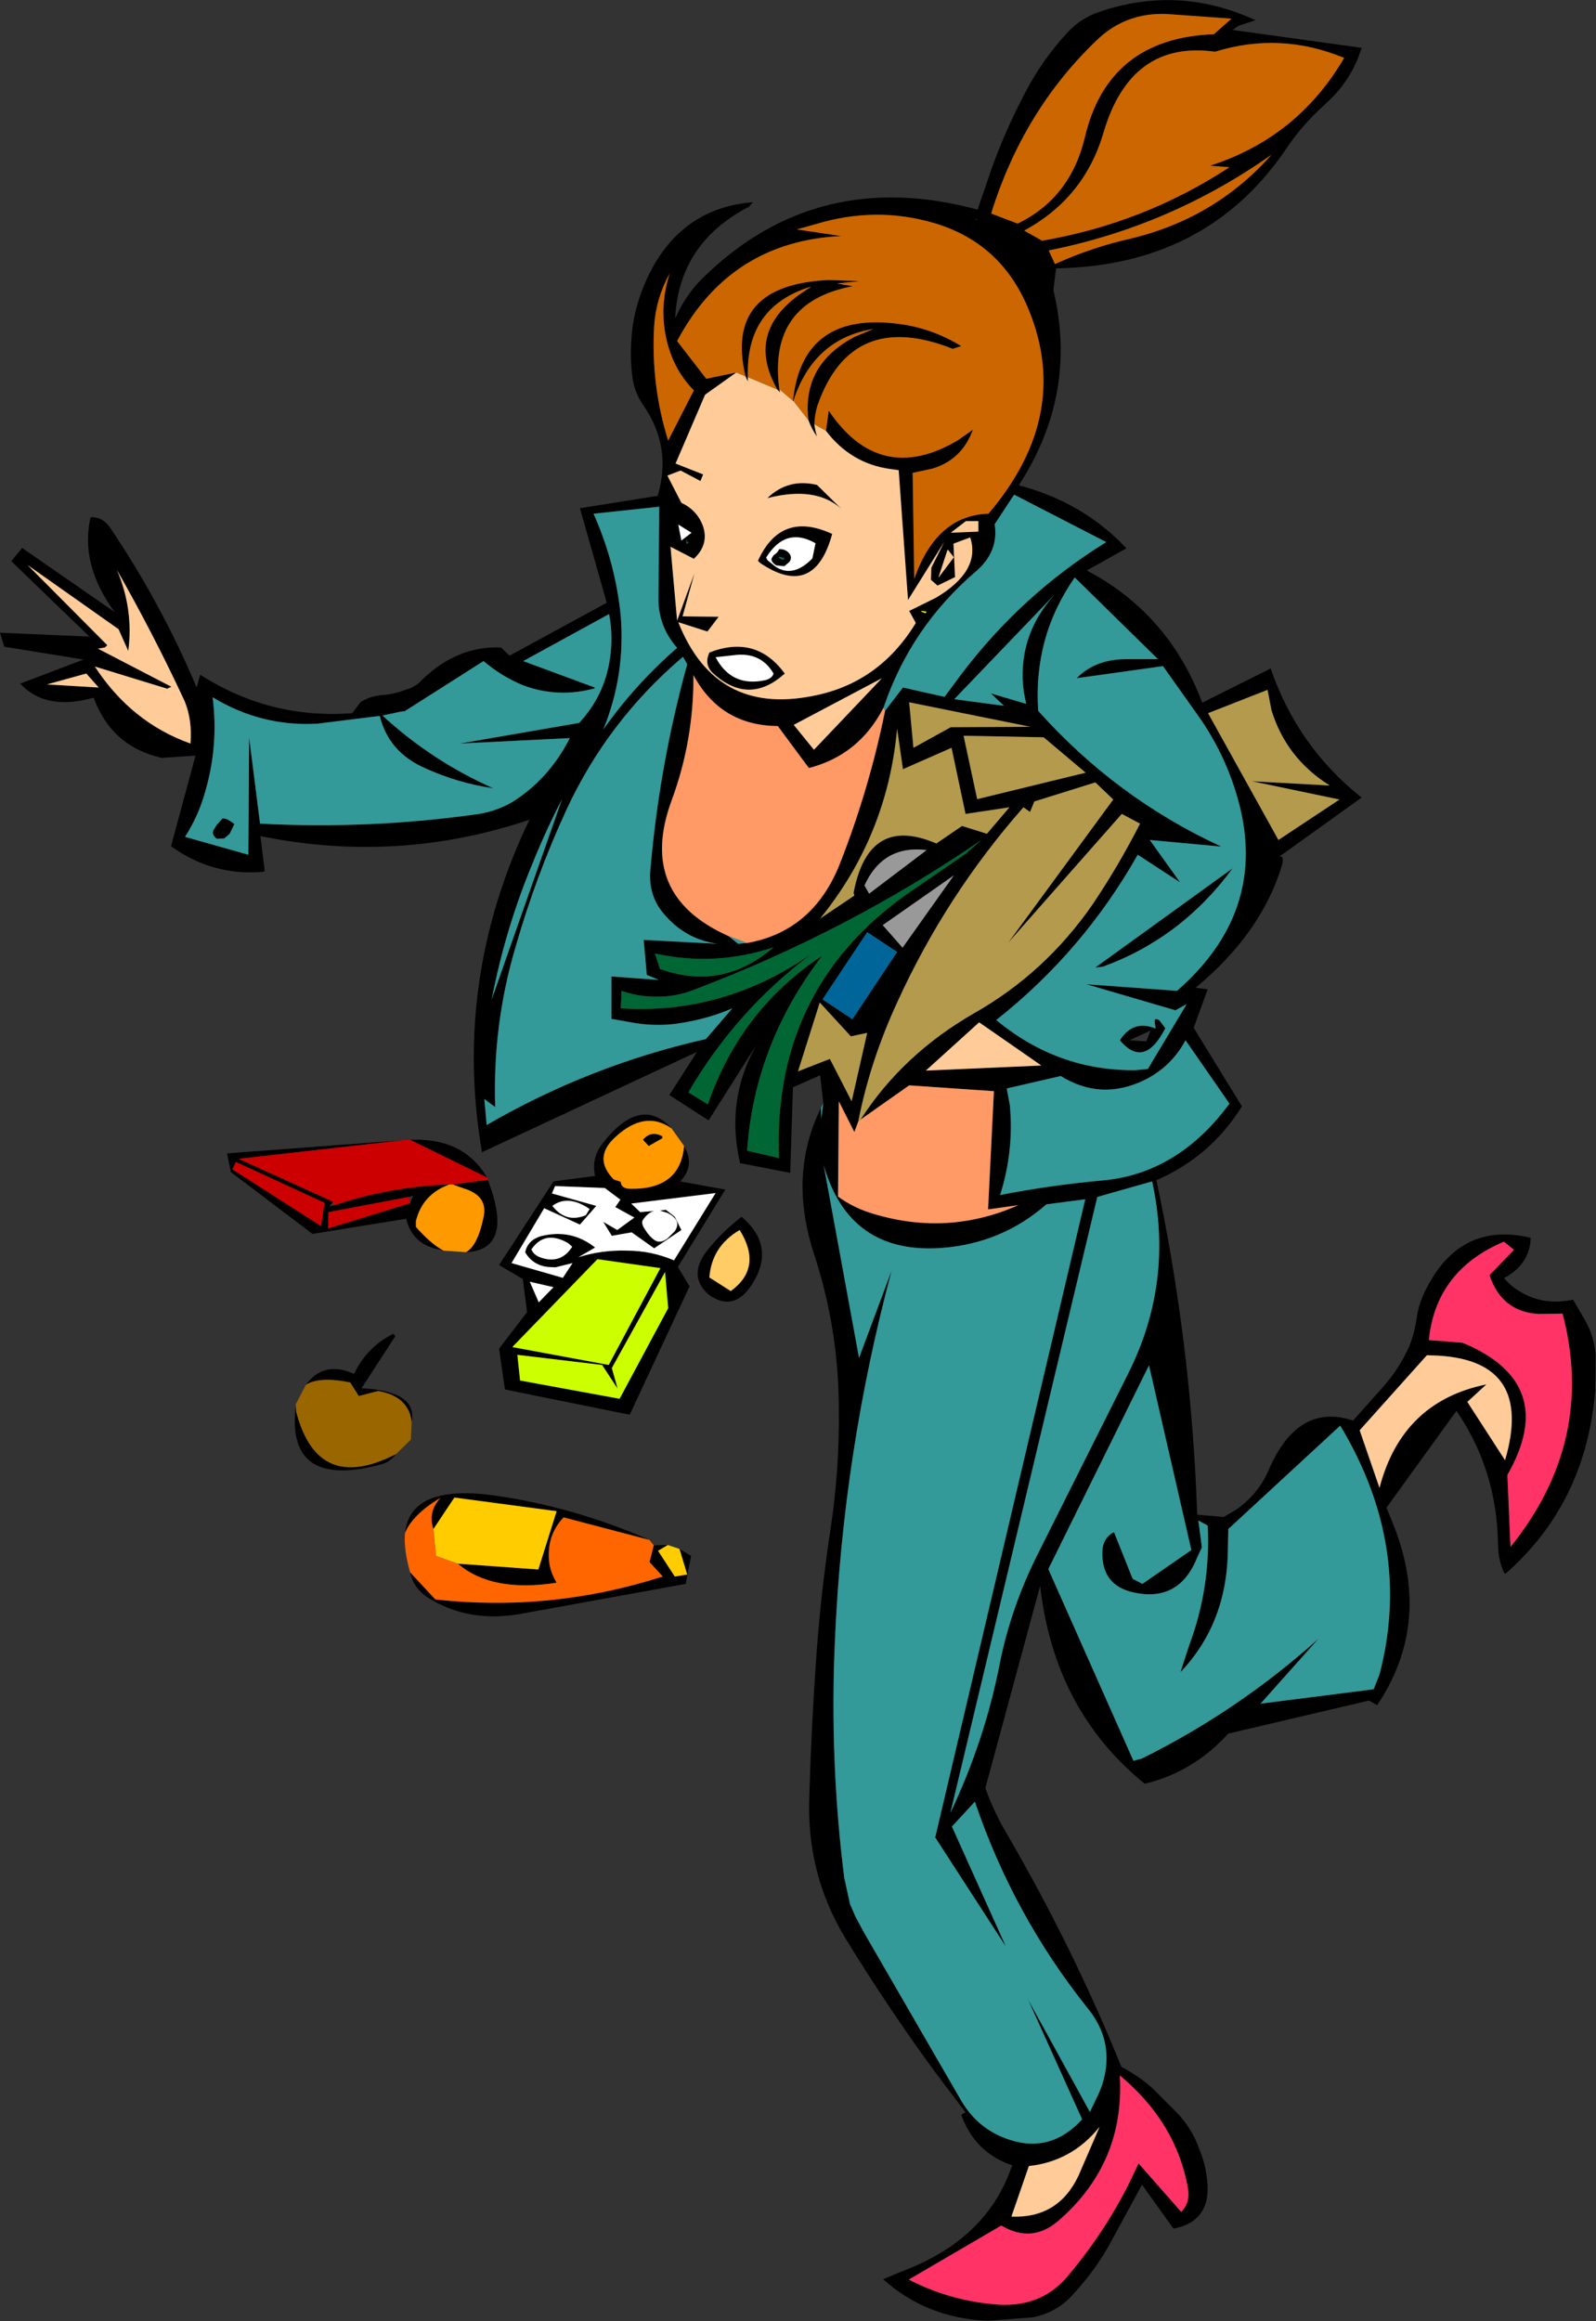 <?xml version="1.0" encoding="UTF-8" standalone="no"?>
<svg xmlns:xlink="http://www.w3.org/1999/xlink" height="298.45px" width="205.3px" xmlns="http://www.w3.org/2000/svg">
  <rect width="100%" height="100%" fill="#333333" stroke="none"/>
  <g transform="matrix(1.0, 0.0, 0.0, 1.0, 14.9, 149.65)">
    <path d="M91.0 -7.8 L90.6 -11.4 87.1 -9.85 86.75 1.15 80.3 -0.1 Q78.4 -8.2 82.4 -15.3 L76.25 -5.6 71.2 -8.85 74.75 -14.4 47.1 -1.5 Q43.3 -23.65 53.2 -44.25 36.25 -38.55 18.6 -42.15 L19.15 -37.65 18.95 -37.55 Q12.4 -37.0 7.1 -40.85 L10.25 -52.5 5.9 -52.2 Q-0.6 -53.7 -2.85 -59.95 -9.0 -58.2 -12.3 -61.75 L-4.15 -64.85 -14.35 -66.5 -14.9 -68.3 -3.4 -67.8 -13.45 -77.5 -12.05 -79.2 -0.15 -70.95 Q-4.65 -77.1 -3.25 -83.15 -1.75 -83.2 -0.8 -81.9 5.8 -72.15 10.4 -61.25 L10.85 -62.9 Q19.85 -57.15 30.4 -57.95 L31.5 -59.4 Q32.9 -60.25 34.6 -60.3 35.95 -60.45 37.25 -60.95 38.55 -61.3 39.4 -62.25 43.95 -66.65 49.55 -66.4 L50.65 -65.35 63.15 -72.15 59.7 -84.3 69.7 -85.9 Q71.55 -92.1 67.95 -97.4 66.8 -99.0 66.5 -100.85 66.1 -103.5 66.35 -106.4 66.65 -110.4 68.55 -114.3 72.8 -122.95 82.0 -123.65 L81.8 -123.5 81.4 -123.0 81.3 -123.0 Q72.4 -118.3 71.95 -108.7 73.3 -111.8 75.7 -114.1 90.3 -128.25 110.85 -122.7 L112.6 -127.8 Q114.35 -132.75 116.95 -137.7 119.1 -141.85 122.3 -145.35 124.1 -147.35 126.6 -148.15 136.75 -151.6 146.6 -147.05 L144.45 -146.35 143.65 -145.8 160.25 -143.5 160.2 -143.35 Q158.9 -139.2 155.5 -136.2 152.5 -133.5 150.4 -130.3 140.2 -115.45 120.95 -115.15 L120.6 -112.35 Q123.8 -99.05 116.15 -87.25 124.4 -85.1 130.0 -79.15 L124.9 -76.3 Q135.45 -70.75 139.75 -59.3 L148.55 -63.7 Q152.0 -53.65 160.25 -47.1 L149.65 -39.5 Q150.35 -39.7 150.0 -38.4 147.4 -29.7 138.9 -22.65 L140.45 -22.45 138.65 -17.5 144.85 -7.4 Q140.85 -0.95 133.85 2.1 138.35 23.15 139.1 45.1 L142.5 45.4 144.05 44.5 Q146.95 42.5 148.3 39.35 152.05 30.65 159.15 33.0 L162.9 28.8 Q165.1 26.35 166.4 23.4 167.05 21.8 167.35 19.7 167.65 17.7 168.75 15.7 173.15 7.4 182.0 9.5 181.9 12.9 178.55 14.7 L179.4 15.55 Q182.95 18.45 187.45 17.45 L189.05 20.2 Q190.15 22.2 190.35 24.5 L190.3 29.15 Q189.1 43.65 178.75 52.7 L178.6 52.6 Q177.85 51.05 177.8 49.1 177.7 39.4 172.45 31.75 L163.45 44.2 164.5 46.8 Q169.25 59.15 162.25 69.6 L161.2 69.0 143.1 73.25 Q138.6 78.2 132.35 79.7 120.7 70.25 118.9 54.25 L111.85 80.25 Q112.95 83.35 114.6 86.1 123.25 101.0 129.35 116.1 131.55 117.25 133.3 118.8 L136.6 122.1 Q138.5 124.15 139.4 126.75 140.05 128.3 140.3 130.05 141.25 135.9 136.05 136.9 L132.0 131.25 128.25 138.15 Q126.15 142.15 122.95 145.55 120.95 147.7 117.95 148.3 L112.15 148.75 Q104.25 148.4 98.7 143.4 L101.1 142.4 Q112.1 138.3 115.3 128.75 110.5 127.15 108.75 122.25 L109.3 121.95 105.15 116.45 Q99.15 108.25 93.75 99.4 88.85 91.25 89.2 81.45 89.45 72.85 90.05 64.1 90.65 55.35 91.95 46.85 93.1 39.2 93.0 31.55 93.0 21.35 89.85 11.7 86.45 1.45 90.7 -7.2 L90.75 -5.8 91.0 -7.8 M81.0 -101.25 Q78.2 -113.05 91.75 -113.65 L95.65 -113.5 92.75 -113.2 94.8 -112.85 Q83.85 -110.8 85.35 -99.6 L85.45 -99.2 85.1 -99.55 Q80.9 -106.95 88.25 -112.0 L89.45 -112.8 Q81.0 -110.25 81.3 -101.15 L81.3 -100.6 81.0 -101.25 M87.1 -98.1 Q88.3 -109.65 100.75 -108.0 105.0 -107.45 108.75 -105.15 L107.65 -104.8 Q94.6 -109.95 90.25 -97.5 89.9 -96.35 89.85 -95.1 89.95 -94.3 90.2 -93.5 89.5 -94.5 89.1 -95.6 88.2 -102.75 95.05 -106.35 L97.45 -107.35 Q89.75 -106.1 87.15 -98.1 L87.1 -98.1 M91.35 -94.25 L91.7 -96.85 Q98.25 -87.15 108.25 -93.0 L110.25 -94.4 Q108.85 -90.55 105.05 -89.4 L102.5 -88.85 102.7 -75.2 Q105.55 -83.4 112.25 -83.6 123.35 -96.65 117.05 -110.7 113.45 -118.6 105.15 -121.0 97.75 -123.15 90.1 -120.85 L87.6 -120.15 93.3 -119.3 Q79.0 -118.6 72.2 -105.8 L75.95 -100.95 79.8 -101.75 75.8 -98.9 72.0 -90.05 75.55 -88.65 75.2 -87.8 72.65 -89.15 70.95 -88.5 72.75 -85.0 Q74.8 -84.05 75.55 -81.95 76.3 -79.6 74.35 -77.8 L71.35 -79.35 72.2 -69.85 74.45 -76.0 72.9 -70.4 77.55 -70.35 76.1 -68.45 72.35 -69.65 Q77.1 -57.7 89.55 -60.15 98.15 -61.75 102.9 -69.55 L102.05 -71.1 105.5 -72.8 Q111.3 -76.25 109.9 -80.55 L107.75 -79.75 107.95 -75.45 105.7 -74.35 104.85 -75.1 104.9 -76.65 106.55 -79.95 101.9 -72.5 100.7 -89.2 99.6 -89.35 Q94.55 -90.05 91.35 -94.25 M112.6 -122.2 L116.0 -120.9 Q122.8 -124.2 124.65 -132.0 127.65 -144.75 141.25 -145.25 L143.5 -147.25 135.15 -147.85 Q129.85 -148.05 126.15 -144.45 116.7 -135.4 112.6 -122.2 M120.0 -117.45 L120.8 -115.7 Q125.55 -117.85 130.45 -118.95 141.4 -121.55 148.65 -129.75 135.6 -120.55 120.0 -117.45 M116.85 -120.0 L119.15 -118.7 Q132.25 -120.95 143.25 -128.15 L140.75 -128.35 Q152.0 -131.95 158.0 -142.2 149.8 -145.6 141.4 -143.0 130.55 -144.5 127.05 -132.6 124.6 -124.2 116.85 -120.0 M110.7 -121.45 L110.65 -121.5 110.65 -121.4 110.85 -121.35 110.7 -121.45 M74.35 -99.45 Q72.05 -101.8 71.1 -105.0 69.7 -109.7 71.25 -114.5 69.5 -111.35 69.25 -107.8 68.8 -100.2 71.05 -93.0 L74.35 -99.45 M69.9 -84.5 L61.45 -83.6 Q64.3 -77.2 64.95 -70.4 65.55 -62.8 62.7 -55.85 66.75 -61.6 72.2 -66.35 69.8 -69.1 69.8 -72.6 L69.9 -84.5 M74.05 -81.15 L72.35 -82.2 72.75 -80.15 74.05 -81.15 M73.65 -79.9 L73.8 -79.9 73.65 -79.95 73.4 -80.05 Q73.6 -80.6 73.35 -80.1 L73.4 -80.05 73.4 -79.8 73.4 -79.7 73.5 -79.75 73.65 -79.9 M44.25 -54.05 L59.6 -56.7 Q62.85 -60.2 63.55 -64.9 64.0 -67.8 63.45 -70.7 L52.4 -64.65 61.6 -61.25 61.6 -61.15 Q56.9 -59.85 52.35 -61.55 49.6 -62.7 47.3 -64.65 L37.15 -58.2 36.65 -58.15 34.3 -57.65 Q40.65 -51.8 48.55 -48.3 44.05 -48.95 39.85 -50.85 35.1 -52.9 33.95 -57.6 L25.9 -56.6 Q18.7 -56.2 12.45 -60.0 13.25 -53.75 11.45 -47.7 10.6 -44.7 8.9 -42.05 L17.05 -39.75 17.15 -54.8 18.55 -43.75 Q32.7 -43.0 46.75 -45.0 49.05 -45.4 50.95 -46.5 55.7 -49.45 58.4 -54.75 L44.25 -54.05 M76.35 -65.75 Q82.35 -68.1 86.05 -63.05 81.4 -58.85 76.75 -63.15 75.65 -64.25 76.35 -65.75 M77.15 -65.15 Q79.2 -61.25 83.55 -62.2 84.45 -62.45 84.6 -63.05 83.05 -65.7 79.9 -65.45 L77.15 -65.15 M73.5 -64.25 L72.95 -65.2 Q63.25 -56.95 57.95 -45.5 54.05 -37.05 51.45 -28.0 48.45 -17.95 48.8 -7.3 L47.4 -8.35 47.7 -5.0 Q61.0 -12.7 75.9 -16.05 L79.3 -20.0 Q76.4 -18.75 73.2 -18.2 70.1 -17.6 66.85 -18.1 L63.75 -18.65 63.75 -24.1 69.85 -23.65 68.3 -24.3 67.9 -28.8 77.35 -28.3 Q73.2 -28.9 70.45 -32.2 68.5 -34.5 68.75 -37.7 69.9 -51.2 73.5 -64.25 M9.6 -54.05 Q9.85 -57.05 8.85 -59.5 4.85 -68.1 0.15 -76.35 2.3 -71.3 1.6 -65.95 L0.35 -68.75 -11.35 -77.0 -1.1 -66.7 -1.4 -66.4 -2.3 -66.25 7.15 -61.35 6.6 -61.1 -2.7 -63.95 Q2.0 -56.75 9.6 -54.05 M13.7 -44.4 Q14.15 -44.55 15.25 -43.7 L14.65 -42.45 13.95 -41.85 13.0 -41.8 Q12.3 -42.3 12.55 -42.9 L12.95 -43.55 13.7 -44.4 M37.85 -3.1 Q44.75 -3.4 47.75 1.75 L37.85 -3.1 M47.85 2.05 Q51.3 11.05 45.05 11.35 46.55 10.5 47.3 6.85 47.9 4.1 44.75 3.15 L43.35 2.65 47.85 2.05 M42.15 11.15 L41.8 11.05 Q38.15 10.45 37.35 7.05 L25.3 9.0 14.8 1.05 14.3 -1.35 36.95 -3.05 15.8 -0.65 27.9 4.85 27.5 5.45 28.0 5.35 Q35.3 2.9 42.9 2.65 39.45 3.9 38.6 7.35 L38.6 8.1 Q40.55 10.3 42.15 11.15 M69.35 -27.05 L70.0 -25.05 71.3 -24.65 Q78.55 -22.65 84.6 -27.85 77.1 -25.35 69.35 -27.05 M98.75 -58.65 Q95.6 -52.55 89.15 -50.9 L85.15 -56.3 Q77.8 -56.35 74.3 -62.85 74.35 -54.45 71.5 -46.75 67.0 -34.55 78.8 -29.3 L80.05 -28.3 81.2 -28.4 Q89.65 -29.9 93.1 -38.5 96.9 -48.15 98.95 -58.25 L101.25 -61.25 106.6 -60.05 108.75 -62.95 Q116.55 -73.25 127.4 -79.95 L115.55 -86.05 113.05 -82.25 Q113.6 -78.7 110.6 -76.15 102.25 -69.0 98.75 -58.65 M57.4 -46.9 Q55.35 -42.95 53.65 -38.75 50.1 -30.25 48.35 -21.15 L57.4 -46.9 M65.05 -22.25 L64.95 -20.0 Q78.2 -19.15 89.55 -27.05 79.75 -19.7 73.65 -9.2 L76.15 -7.65 Q80.35 -19.85 90.85 -26.75 82.15 -15.4 81.2 -1.7 L85.3 -0.75 Q84.4 -23.35 103.3 -35.75 L109.35 -39.9 111.35 -41.65 Q94.2 -29.9 74.4 -22.4 72.15 -21.5 69.7 -21.5 67.4 -21.45 65.05 -22.25 M70.3 -3.55 L70.3 -3.3 68.55 -2.3 67.8 -3.1 Q68.85 -4.35 70.3 -3.55 M73.1 -2.3 Q74.55 0.2 72.6 2.25 L78.4 3.3 72.3 13.25 73.8 15.75 66.1 32.25 50.05 29.0 49.3 23.75 52.9 19.05 52.35 14.8 49.3 13.0 56.3 2.25 61.65 1.55 Q61.15 -0.7 62.55 -2.55 67.5 -8.95 71.5 -4.55 68.05 -7.0 64.2 -3.4 61.35 -0.75 64.05 2.0 L64.95 2.3 Q65.0 3.2 66.2 3.2 72.6 3.3 73.1 -2.3 M134.7 -64.0 L123.6 -62.45 Q125.95 -64.85 129.85 -64.9 L134.05 -64.9 123.35 -75.4 Q118.0 -67.75 118.65 -58.25 128.65 -47.05 142.2 -40.8 L133.0 -41.65 136.9 -36.2 131.45 -39.75 Q124.4 -27.3 113.25 -18.5 121.15 -11.95 131.15 -12.05 L132.75 -12.2 137.75 -20.55 136.3 -19.75 124.85 -23.1 136.5 -22.25 Q147.85 -32.15 144.65 -45.7 143.05 -52.3 139.1 -57.8 L134.7 -64.0 M148.65 -58.35 L148.15 -60.95 140.5 -57.95 149.55 -41.65 157.4 -46.85 146.15 -49.2 156.15 -48.65 Q150.55 -52.15 148.65 -58.35 M110.95 -81.3 L110.95 -82.65 109.35 -82.65 107.4 -81.15 110.95 -81.3 M107.0 -79.0 L105.8 -75.35 107.8 -78.0 107.0 -79.0 M84.6 -78.25 L85.05 -78.6 85.35 -79.05 Q86.25 -79.05 86.7 -78.4 87.0 -77.9 86.65 -77.4 L86.0 -76.85 84.95 -76.95 Q84.25 -77.4 84.35 -77.85 L84.6 -78.25 M83.65 -77.95 L83.85 -77.6 84.85 -76.8 Q87.1 -75.3 89.6 -77.85 L90.0 -79.8 Q86.15 -82.0 83.65 -77.95 M85.95 -77.75 L86.0 -77.85 85.95 -77.9 Q84.75 -78.3 85.65 -77.7 L85.95 -77.75 M83.2 -77.05 Q82.85 -77.25 82.6 -77.55 85.55 -84.05 92.15 -81.0 89.9 -72.75 83.2 -77.05 M90.2 -87.3 L93.35 -84.2 Q90.05 -87.2 83.8 -85.6 86.5 -88.2 90.2 -87.3 M87.2 -56.45 L89.8 -53.25 98.55 -62.45 87.2 -56.45 M104.15 -70.8 L104.3 -71.0 Q102.9 -71.25 104.15 -70.8 M102.6 -53.5 L107.4 -56.15 117.65 -56.2 102.05 -59.35 102.6 -53.5 M107.5 -53.5 L101.25 -50.75 100.5 -55.95 Q99.25 -42.2 90.6 -31.55 L95.0 -34.5 94.9 -34.85 Q96.8 -44.95 105.55 -41.2 L108.85 -43.45 112.05 -42.45 114.95 -45.85 109.3 -45.0 107.5 -53.5 M112.55 -60.5 L117.1 -59.15 116.8 -60.65 Q115.85 -67.8 120.8 -73.25 L107.85 -59.75 114.25 -58.9 112.55 -60.5 M95.8 -5.7 Q101.2 -14.1 110.45 -19.4 119.6 -24.6 125.7 -33.45 129.05 -38.45 131.75 -43.75 130.6 -44.35 129.4 -45.0 L114.8 -28.45 128.3 -46.85 126.0 -49.05 118.15 -46.6 117.6 -45.25 116.75 -45.85 Q106.8 -34.55 100.55 -20.85 97.05 -13.3 95.5 -5.45 L95.0 -4.1 93.0 -8.05 92.9 4.2 Q94.95 5.7 97.55 6.45 107.1 9.3 116.1 5.3 L112.2 5.85 112.95 -9.35 102.05 -10.1 95.8 -5.7 M119.35 -54.85 L109.05 -55.05 110.8 -46.9 124.75 -50.3 119.35 -54.85 M98.65 -30.7 L101.2 -27.8 107.8 -37.1 98.65 -30.7 M96.3 -35.8 L96.9 -34.75 104.3 -40.35 Q98.7 -41.05 96.3 -35.8 M100.5 -27.25 L96.65 -29.8 90.9 -21.15 94.75 -18.6 100.5 -27.25 M96.65 -16.85 L94.55 -16.4 90.55 -20.75 87.75 -11.9 91.85 -13.5 94.65 -8.05 96.65 -16.85 M119.05 -12.65 L111.05 -18.2 104.2 -12.0 119.05 -12.65 M114.6 -9.7 L115.0 -7.55 Q115.55 -1.7 113.75 4.0 120.15 2.75 126.7 2.15 136.55 1.35 143.25 -7.75 L137.6 -15.9 Q135.75 -12.45 132.25 -10.75 126.7 -8.1 121.55 -11.3 L114.6 -9.7 M126.0 -25.25 L143.65 -38.0 Q137.1 -29.05 126.95 -25.35 L126.0 -25.25 M133.1 -17.15 L130.4 -15.9 132.55 -15.75 133.1 -17.15 M135.0 -17.45 Q132.3 -12.15 129.15 -15.9 130.9 -18.6 133.75 -17.4 L133.65 -18.15 Q133.5 -18.9 134.25 -18.45 L135.0 -17.45 M186.1 19.25 L183.0 19.3 Q178.25 19.0 176.7 14.3 L179.85 11.05 178.55 10.0 Q169.8 13.7 168.9 22.65 L173.25 23.0 Q185.75 28.2 179.0 40.0 L179.4 49.25 Q190.4 35.6 186.1 19.25 M170.05 24.65 L168.65 24.6 160.0 34.25 162.55 41.65 Q165.45 30.55 176.3 28.35 L173.85 30.6 178.7 38.1 Q182.45 25.35 170.05 24.65 M119.7 5.2 Q114.0 10.2 106.3 10.8 94.35 11.7 91.05 0.15 L95.6 24.95 99.8 13.7 Q93.55 37.05 92.5 61.25 91.8 76.75 93.7 91.8 L94.45 95.2 95.15 96.8 96.25 98.85 108.75 120.45 Q110.95 124.2 115.05 125.5 120.3 127.2 124.3 122.85 L117.35 107.45 125.3 121.9 126.45 119.5 126.9 118.35 127.2 117.2 Q128.2 112.45 125.0 108.55 115.45 96.6 110.5 82.0 L107.55 85.2 114.5 100.65 105.4 86.6 124.7 4.55 119.7 5.2 M139.25 45.85 L139.7 49.3 139.1 50.6 Q136.75 56.5 130.7 55.05 126.85 54.1 126.9 50.0 126.9 48.1 128.4 47.35 L130.8 53.35 132.05 54.0 138.35 49.65 132.9 25.9 119.95 52.1 130.9 76.75 132.0 76.45 Q144.4 70.3 154.7 61.05 L147.25 69.4 161.8 67.55 162.55 65.65 Q166.85 49.2 157.5 33.65 L143.1 46.95 143.05 49.6 Q142.95 59.05 136.95 65.35 L138.05 61.95 Q140.85 54.5 140.45 46.5 L139.25 45.85 M133.3 2.25 L126.25 4.25 107.35 83.45 Q111.8 74.05 113.7 64.25 115.15 57.0 118.6 50.15 L130.15 27.1 Q136.15 15.25 133.3 2.25 M70.95 6.3 L70.0 6.0 70.75 5.9 71.9 6.8 72.75 8.5 69.25 10.85 66.35 8.8 63.8 9.25 62.7 7.45 64.5 8.5 66.7 6.9 64.25 5.55 64.9 4.6 62.9 3.1 56.5 2.85 56.1 3.8 61.8 5.4 59.7 7.8 55.1 5.7 50.9 12.75 57.5 14.65 58.75 12.75 56.55 13.3 55.55 13.25 Q53.6 13.0 52.65 11.35 53.0 9.8 54.65 9.3 58.55 8.3 61.65 10.75 L59.5 12.0 Q62.5 11.05 65.75 11.15 68.85 11.15 71.8 12.4 L77.15 3.75 66.3 5.1 67.45 6.2 69.25 6.05 Q68.45 6.25 67.8 7.2 67.5 7.65 68.15 8.55 68.65 9.35 69.3 9.8 70.05 10.3 71.0 9.55 L71.9 8.65 Q72.85 7.25 70.95 6.3 M80.5 6.8 Q85.15 10.8 81.55 15.9 79.3 19.0 76.25 16.8 73.4 14.3 76.3 10.85 78.15 8.6 80.5 6.8 M79.1 16.35 Q83.25 13.35 80.25 8.5 76.65 10.6 76.35 14.6 L79.1 16.35 M61.95 12.25 L51.0 23.55 63.4 25.85 70.05 13.4 61.95 12.25 M70.65 13.9 L63.8 26.25 64.55 28.9 62.55 25.85 51.65 24.55 52.0 27.85 64.8 30.2 71.05 18.55 70.65 13.9 M60.45 6.6 L60.95 5.8 Q58.15 3.9 56.15 5.4 57.9 7.65 60.45 6.6 M54.85 12.1 Q57.3 12.85 58.7 10.65 L58.2 10.2 Q55.2 8.45 53.45 11.0 53.8 11.8 54.85 12.1 M53.25 15.15 L54.4 17.8 56.3 15.85 53.25 15.15 M44.0 51.4 L54.35 52.15 56.7 44.65 43.55 42.9 40.85 46.95 Q40.1 44.75 41.75 42.95 38.2 45.05 37.2 47.45 37.9 41.1 48.8 42.65 58.95 44.1 68.65 48.35 L57.6 45.45 Q55.55 47.6 55.7 50.65 55.75 52.25 56.7 53.85 48.35 55.15 44.0 51.4 M69.2 49.05 L71.0 49.0 69.75 49.75 71.9 53.05 73.5 52.8 72.5 49.5 74.0 50.4 73.3 54.0 52.65 57.75 Q45.5 59.2 40.05 55.7 38.3 54.55 37.85 52.5 L41.1 56.0 Q56.0 57.65 70.35 53.05 L68.65 51.2 69.2 49.05 M37.7 4.25 L27.35 6.2 27.3 8.3 37.85 5.05 38.25 4.1 37.7 4.25 M26.85 5.0 L15.45 -0.25 15.0 0.7 26.4 8.0 26.85 5.0 M24.45 28.4 Q26.75 25.25 30.65 27.0 32.3 23.5 35.7 21.85 L35.95 22.15 31.6 28.85 Q38.85 29.2 38.05 33.2 37.7 29.9 33.75 29.2 L31.25 29.85 30.15 28.1 Q26.2 27.3 24.45 28.4 M36.05 37.3 Q35.3 38.3 34.25 38.6 21.8 42.0 23.15 31.05 L23.2 31.85 Q25.95 42.5 36.05 37.3 M137.05 134.75 Q138.25 133.5 137.9 131.65 136.4 123.25 129.15 117.2 129.8 128.45 121.3 135.85 117.85 138.85 113.9 136.5 L102.0 143.45 Q107.05 146.05 112.7 146.6 118.85 147.3 122.45 143.0 128.1 136.3 131.55 128.5 L137.05 134.75 M123.85 130.05 L126.55 123.8 Q123.0 128.25 117.45 128.85 L115.2 135.35 Q121.25 135.6 123.85 130.05 M-8.85 -61.65 L-2.2 -61.25 -3.8 -63.05 -8.85 -61.65" fill="#000000" fill-rule="evenodd" stroke="none"/>
    <path d="M85.35 -99.6 Q83.85 -110.8 94.8 -112.85 L92.75 -113.2 95.65 -113.5 91.75 -113.65 Q78.2 -113.05 81.0 -101.25 L79.8 -101.75 75.95 -100.95 72.2 -105.8 Q79.0 -118.6 93.3 -119.3 L87.6 -120.15 90.1 -120.85 Q97.75 -123.15 105.15 -121.0 113.45 -118.6 117.05 -110.7 123.35 -96.65 112.25 -83.6 105.55 -83.4 102.7 -75.2 L102.5 -88.85 105.05 -89.4 Q108.85 -90.55 110.25 -94.4 L108.25 -93.0 Q98.25 -87.15 91.7 -96.85 L91.35 -94.25 89.85 -95.1 Q89.9 -96.35 90.25 -97.5 94.6 -109.95 107.65 -104.8 L108.75 -105.15 Q105.0 -107.45 100.75 -108.0 88.3 -109.65 87.1 -98.1 L85.35 -99.6 M81.3 -101.15 Q81.0 -110.25 89.45 -112.8 L88.25 -112.0 Q80.9 -106.95 85.1 -99.55 L81.3 -101.15 M87.15 -98.1 Q89.75 -106.1 97.45 -107.35 L95.05 -106.35 Q88.2 -102.75 89.1 -95.6 L87.15 -98.1 M116.85 -120.0 Q124.6 -124.2 127.05 -132.6 130.55 -144.5 141.4 -143.0 149.8 -145.6 158.0 -142.2 152.0 -131.95 140.75 -128.35 L143.25 -128.15 Q132.25 -120.95 119.15 -118.7 L116.85 -120.0 M120.0 -117.45 Q135.6 -120.55 148.65 -129.75 141.4 -121.55 130.45 -118.95 125.55 -117.85 120.8 -115.7 L120.0 -117.45 M112.6 -122.2 Q116.7 -135.4 126.15 -144.45 129.85 -148.05 135.15 -147.85 L143.5 -147.25 141.25 -145.25 Q127.65 -144.75 124.65 -132.0 122.8 -124.2 116.0 -120.9 L112.6 -122.2 M74.35 -99.45 L71.05 -93.0 Q68.8 -100.2 69.25 -107.8 69.5 -111.35 71.25 -114.5 69.7 -109.7 71.1 -105.0 72.05 -101.8 74.35 -99.45" fill="#cc6600" fill-rule="evenodd" stroke="none"/>
    <path d="M85.35 -99.6 L87.1 -98.1 87.15 -98.1 89.1 -95.6 Q89.5 -94.5 90.2 -93.5 89.95 -94.3 89.85 -95.1 L91.35 -94.25 Q94.55 -90.05 99.6 -89.35 L100.7 -89.2 101.9 -72.5 106.55 -79.95 104.9 -76.65 104.85 -75.1 105.7 -74.35 107.95 -75.45 107.75 -79.75 109.9 -80.55 Q111.3 -76.25 105.5 -72.8 L102.05 -71.1 102.9 -69.55 Q98.15 -61.75 89.55 -60.15 77.1 -57.7 72.35 -69.65 L76.1 -68.45 77.55 -70.35 72.9 -70.4 74.45 -76.0 72.2 -69.85 71.35 -79.35 74.35 -77.8 Q76.3 -79.6 75.55 -81.95 74.8 -84.05 72.75 -85.0 L70.95 -88.5 72.65 -89.15 75.2 -87.8 75.55 -88.65 72.0 -90.05 75.8 -98.9 79.8 -101.75 81.0 -101.25 81.3 -100.6 81.3 -101.15 85.1 -99.55 85.45 -99.2 85.35 -99.6 M76.35 -65.75 Q75.65 -64.25 76.75 -63.15 81.4 -58.85 86.05 -63.05 82.35 -68.1 76.35 -65.75 M9.6 -54.05 Q2.0 -56.75 -2.7 -63.95 L6.6 -61.1 7.15 -61.35 -2.3 -66.25 -1.4 -66.4 -1.1 -66.7 -11.35 -77.0 0.35 -68.75 1.6 -65.95 Q2.3 -71.3 0.15 -76.35 4.85 -68.1 8.85 -59.5 9.85 -57.05 9.6 -54.05 M110.95 -81.3 L107.4 -81.15 109.35 -82.65 110.95 -82.65 110.95 -81.3 M107.0 -79.0 L107.8 -78.0 105.8 -75.35 107.0 -79.0 M83.2 -77.05 Q89.9 -72.75 92.15 -81.0 85.55 -84.05 82.6 -77.55 82.85 -77.25 83.2 -77.05 M90.2 -87.3 Q86.5 -88.2 83.8 -85.6 90.05 -87.2 93.35 -84.2 L90.2 -87.3 M87.2 -56.45 L98.55 -62.45 89.8 -53.25 87.2 -56.45 M119.05 -12.65 L104.2 -12.0 111.05 -18.2 119.05 -12.65 M170.05 24.65 Q182.45 25.35 178.7 38.1 L173.85 30.6 176.3 28.35 Q165.45 30.55 162.55 41.65 L160.0 34.25 168.65 24.6 170.05 24.65 M123.85 130.05 Q121.25 135.6 115.2 135.35 L117.45 128.85 Q123.0 128.25 126.55 123.8 L123.85 130.05 M-8.85 -61.65 L-3.8 -63.05 -2.2 -61.25 -8.85 -61.65" fill="#ffcc99" fill-rule="evenodd" stroke="none"/>
    <path d="M110.7 -121.45 L110.65 -121.4 110.65 -121.5 110.7 -121.45" fill="#ff6666" fill-rule="evenodd" stroke="none"/>
    <path d="M91.0 -7.8 L90.75 -5.8 90.7 -7.2 91.0 -7.8 M69.9 -84.5 L69.8 -72.6 Q69.8 -69.1 72.2 -66.35 66.75 -61.6 62.7 -55.85 65.55 -62.8 64.95 -70.4 64.3 -77.2 61.45 -83.6 L69.9 -84.5 M44.25 -54.05 L58.4 -54.75 Q55.7 -49.45 50.95 -46.5 49.05 -45.4 46.75 -45.0 32.7 -43.0 18.55 -43.75 L17.15 -54.8 17.05 -39.75 8.9 -42.05 Q10.6 -44.7 11.45 -47.7 13.25 -53.75 12.45 -60.0 18.7 -56.2 25.9 -56.6 L33.95 -57.6 Q35.1 -52.9 39.85 -50.85 44.05 -48.95 48.55 -48.3 40.65 -51.8 34.3 -57.65 L36.65 -58.15 37.15 -58.2 47.3 -64.65 Q49.6 -62.7 52.35 -61.55 56.9 -59.85 61.6 -61.15 L61.6 -61.25 52.4 -64.65 63.45 -70.7 Q64.0 -67.8 63.55 -64.9 62.85 -60.2 59.6 -56.7 L44.25 -54.05 M73.5 -64.25 Q69.9 -51.2 68.75 -37.7 68.5 -34.5 70.45 -32.2 73.2 -28.9 77.35 -28.3 L67.9 -28.8 68.3 -24.3 69.85 -23.65 63.75 -24.1 63.75 -18.65 66.85 -18.1 Q70.1 -17.6 73.2 -18.2 76.4 -18.75 79.3 -20.0 L75.9 -16.05 Q61.0 -12.7 47.7 -5.0 L47.4 -8.35 48.8 -7.3 Q48.45 -17.95 51.45 -28.0 54.05 -37.05 57.95 -45.5 63.25 -56.95 72.95 -65.2 L73.5 -64.25 M13.7 -44.4 L12.95 -43.55 12.55 -42.9 Q12.3 -42.3 13.0 -41.8 L13.95 -41.85 14.65 -42.45 15.25 -43.7 Q14.15 -44.55 13.7 -44.4 M98.75 -58.65 Q102.25 -69.0 110.6 -76.15 113.6 -78.7 113.05 -82.25 L115.55 -86.05 127.4 -79.95 Q116.55 -73.25 108.75 -62.95 L106.6 -60.05 101.25 -61.25 98.95 -58.25 98.75 -58.65 M81.2 -28.4 L80.05 -28.3 78.8 -29.3 81.2 -28.4 M57.4 -46.9 L48.35 -21.15 Q50.1 -30.25 53.65 -38.75 55.35 -42.95 57.4 -46.9 M134.7 -64.0 L139.1 -57.8 Q143.05 -52.3 144.65 -45.7 147.85 -32.15 136.5 -22.25 L124.85 -23.1 136.3 -19.75 137.75 -20.55 132.75 -12.2 131.15 -12.05 Q121.15 -11.95 113.25 -18.5 124.4 -27.3 131.45 -39.75 L136.9 -36.2 133.0 -41.65 142.2 -40.8 Q128.65 -47.05 118.65 -58.25 118.0 -67.75 123.35 -75.4 L134.05 -64.9 129.85 -64.9 Q125.95 -64.85 123.6 -62.45 L134.7 -64.0 M112.55 -60.5 L114.25 -58.9 107.85 -59.75 120.8 -73.25 Q115.85 -67.8 116.8 -60.65 L117.1 -59.15 112.55 -60.5 M114.6 -9.7 L121.55 -11.3 Q126.7 -8.1 132.25 -10.75 135.75 -12.45 137.6 -15.9 L143.25 -7.75 Q136.55 1.35 126.7 2.15 120.15 2.75 113.75 4.0 115.55 -1.7 115.0 -7.55 L114.6 -9.7 M126.0 -25.25 L126.95 -25.35 Q137.1 -29.05 143.65 -38.0 L126.0 -25.25 M135.0 -17.45 L134.25 -18.45 Q133.5 -18.9 133.65 -18.15 L133.75 -17.4 Q130.9 -18.6 129.15 -15.9 132.3 -12.15 135.0 -17.45 M133.3 2.25 Q136.15 15.25 130.15 27.1 L118.6 50.15 Q115.15 57.0 113.7 64.25 111.8 74.05 107.35 83.45 L126.25 4.25 133.3 2.25 M139.25 45.85 L140.45 46.5 Q140.85 54.5 138.05 61.95 L136.95 65.35 Q142.95 59.05 143.05 49.6 L143.1 46.95 157.5 33.65 Q166.85 49.2 162.55 65.65 L161.8 67.55 147.25 69.4 154.7 61.05 Q144.4 70.3 132.0 76.45 L130.9 76.75 119.95 52.1 132.9 25.9 138.35 49.65 132.05 54.0 130.8 53.35 128.4 47.35 Q126.9 48.1 126.9 50.0 126.85 54.1 130.7 55.05 136.75 56.5 139.1 50.6 L139.7 49.3 139.25 45.85 M119.7 5.2 L124.7 4.55 105.4 86.6 114.5 100.65 107.55 85.2 110.5 82.0 Q115.45 96.6 125.0 108.55 128.2 112.45 127.2 117.2 L126.9 118.35 126.45 119.5 125.3 121.9 117.35 107.45 124.3 122.85 Q120.3 127.2 115.05 125.5 110.95 124.2 108.75 120.45 L96.25 98.85 95.15 96.8 94.45 95.2 93.7 91.8 Q91.8 76.75 92.5 61.25 93.55 37.05 99.8 13.7 L95.6 24.95 91.05 0.15 Q94.35 11.7 106.3 10.8 114.0 10.2 119.7 5.2" fill="#339999" fill-rule="evenodd" stroke="none"/>
    <path d="M74.05 -81.15 L72.75 -80.15 72.35 -82.2 74.05 -81.15 M77.15 -65.15 L79.9 -65.45 Q83.05 -65.7 84.6 -63.05 84.45 -62.45 83.55 -62.2 79.2 -61.25 77.15 -65.15 M84.6 -78.25 L84.35 -77.85 Q84.25 -77.4 84.95 -76.95 L86.0 -76.85 86.65 -77.4 Q87.0 -77.9 86.7 -78.4 86.25 -79.05 85.35 -79.05 L85.05 -78.6 84.6 -78.25 M83.65 -77.95 Q86.15 -82.0 90.0 -79.8 L89.6 -77.85 Q87.1 -75.3 84.85 -76.8 L83.85 -77.6 83.65 -77.95 M70.95 6.3 Q72.85 7.25 71.9 8.65 L71.0 9.55 Q70.05 10.3 69.3 9.8 68.65 9.35 68.15 8.55 67.5 7.65 67.8 7.2 68.45 6.25 69.25 6.05 L67.45 6.2 66.3 5.1 77.15 3.75 71.8 12.4 Q68.85 11.15 65.75 11.15 62.5 11.05 59.5 12.0 L61.65 10.75 Q58.55 8.3 54.65 9.3 53.0 9.8 52.65 11.35 53.6 13.0 55.55 13.25 L56.55 13.3 58.75 12.75 57.5 14.65 50.9 12.75 55.1 5.7 59.7 7.8 61.8 5.4 56.1 3.8 56.5 2.85 62.9 3.1 64.9 4.6 64.25 5.55 66.7 6.9 64.5 8.5 62.7 7.45 63.8 9.25 66.35 8.8 69.25 10.85 72.75 8.5 71.9 6.8 70.75 5.9 70.0 6.0 70.95 6.3 M54.85 12.1 Q53.8 11.8 53.45 11.0 55.2 8.45 58.2 10.2 L58.7 10.65 Q57.3 12.85 54.85 12.1 M60.45 6.6 Q57.9 7.65 56.15 5.4 58.15 3.9 60.95 5.8 L60.45 6.6 M53.25 15.15 L56.3 15.85 54.4 17.8 53.25 15.15" fill="#ffffff" fill-rule="evenodd" stroke="none"/>
    <path d="M73.65 -79.9 L73.5 -79.75 73.4 -79.8 73.4 -80.05 73.35 -80.1 Q73.6 -80.6 73.4 -80.05 L73.65 -79.95 73.65 -79.9 M85.95 -77.9 L85.95 -77.75 85.65 -77.7 Q84.75 -78.3 85.95 -77.9" fill="#006666" fill-rule="evenodd" stroke="none"/>
    <path d="M36.95 -3.05 L37.85 -3.1 47.75 1.75 48.0 1.85 47.85 2.05 43.35 2.65 42.9 2.65 Q35.3 2.9 28.0 5.35 L27.9 4.85 15.8 -0.65 36.95 -3.05 M37.7 4.25 L37.85 5.05 27.3 8.3 27.35 6.2 37.7 4.25 M26.85 5.0 L26.4 8.0 15.0 0.7 15.45 -0.25 26.85 5.0" fill="#cc0000" fill-rule="evenodd" stroke="none"/>
    <path d="M69.35 -27.05 Q77.1 -25.35 84.6 -27.85 78.55 -22.65 71.3 -24.65 L70.0 -25.05 69.35 -27.05 M65.05 -22.25 Q67.4 -21.45 69.7 -21.5 72.15 -21.5 74.4 -22.4 94.2 -29.9 111.35 -41.65 L109.35 -39.9 103.3 -35.75 Q84.4 -23.35 85.3 -0.75 L81.2 -1.7 Q82.15 -15.4 90.85 -26.75 80.35 -19.85 76.15 -7.65 L73.65 -9.2 Q79.75 -19.7 89.55 -27.05 78.2 -19.15 64.95 -20.0 L65.05 -22.25" fill="#006633" fill-rule="evenodd" stroke="none"/>
    <path d="M78.8 -29.3 Q67.0 -34.55 71.5 -46.75 74.35 -54.45 74.3 -62.85 77.8 -56.35 85.15 -56.3 L89.15 -50.9 Q95.6 -52.55 98.75 -58.65 L98.95 -58.25 Q96.9 -48.15 93.1 -38.5 89.65 -29.9 81.2 -28.4 L78.8 -29.3 M95.8 -5.7 L102.05 -10.1 112.95 -9.35 112.2 5.85 116.1 5.3 Q107.1 9.3 97.55 6.45 94.95 5.7 92.9 4.2 L93.0 -8.05 95.0 -4.1 95.5 -5.45 95.8 -5.7" fill="#ff9966" fill-rule="evenodd" stroke="none"/>
    <path d="M45.05 11.35 L42.15 11.15 Q40.55 10.3 38.6 8.1 L38.6 7.35 Q39.45 3.9 42.9 2.65 L43.35 2.65 44.75 3.15 Q47.9 4.1 47.3 6.85 46.55 10.5 45.05 11.35 M70.3 -3.55 Q68.85 -4.35 67.8 -3.1 L68.55 -2.3 70.3 -3.3 70.3 -3.55 M71.5 -4.55 L73.1 -2.3 Q72.6 3.3 66.2 3.2 65.0 3.2 64.95 2.3 L64.05 2.0 Q61.35 -0.75 64.2 -3.4 68.05 -7.0 71.5 -4.55" fill="#ff9900" fill-rule="evenodd" stroke="none"/>
    <path d="M148.65 -58.35 Q150.55 -52.15 156.15 -48.65 L146.15 -49.2 157.4 -46.85 149.55 -41.65 140.5 -57.95 148.15 -60.95 148.65 -58.35 M107.5 -53.5 L109.3 -45.0 114.95 -45.85 112.05 -42.45 108.85 -43.45 105.55 -41.2 Q96.8 -44.95 94.9 -34.85 L95.0 -34.5 90.6 -31.55 Q99.25 -42.2 100.5 -55.95 L101.25 -50.75 107.5 -53.5 M102.6 -53.5 L102.05 -59.35 117.65 -56.2 107.4 -56.15 102.6 -53.5 M119.35 -54.85 L124.75 -50.3 110.8 -46.9 109.05 -55.05 119.35 -54.85 M95.5 -5.45 Q97.05 -13.3 100.55 -20.85 106.8 -34.55 116.75 -45.85 L117.6 -45.25 118.15 -46.6 126.0 -49.05 128.3 -46.85 114.8 -28.45 129.4 -45.0 Q130.6 -44.35 131.75 -43.75 129.05 -38.45 125.7 -33.45 119.6 -24.6 110.45 -19.4 101.2 -14.1 95.8 -5.7 L95.5 -5.45 M96.65 -16.85 L94.65 -8.05 91.85 -13.5 87.75 -11.9 90.55 -20.75 94.55 -16.4 96.65 -16.85" fill="#b39a4d" fill-rule="evenodd" stroke="none"/>
    <path d="M104.15 -70.8 Q102.9 -71.25 104.3 -71.0 L104.15 -70.8" fill="#ffff00" fill-rule="evenodd" stroke="none"/>
    <path d="M100.5 -27.25 L94.75 -18.6 90.9 -21.15 96.65 -29.8 100.5 -27.25" fill="#006699" fill-rule="evenodd" stroke="none"/>
    <path d="M96.3 -35.8 Q98.7 -41.05 104.3 -40.35 L96.9 -34.75 96.3 -35.8 M98.65 -30.7 L107.8 -37.1 101.2 -27.8 98.65 -30.7" fill="#999999" fill-rule="evenodd" stroke="none"/>
    <path d="M186.1 19.25 Q190.4 35.6 179.4 49.25 L179.0 40.0 Q185.75 28.2 173.25 23.0 L168.9 22.65 Q169.8 13.7 178.55 10.0 L179.85 11.05 176.7 14.3 Q178.25 19.0 183.0 19.3 L186.1 19.25 M137.05 134.75 L131.55 128.5 Q128.1 136.3 122.45 143.0 118.85 147.3 112.7 146.6 107.05 146.05 102.0 143.45 L113.9 136.5 Q117.85 138.85 121.3 135.85 129.8 128.45 129.15 117.2 136.4 123.25 137.9 131.65 138.25 133.5 137.05 134.75" fill="#ff3366" fill-rule="evenodd" stroke="none"/>
    <path d="M79.1 16.35 L76.35 14.6 Q76.65 10.6 80.25 8.5 83.25 13.35 79.1 16.35" fill="#ffcc66" fill-rule="evenodd" stroke="none"/>
    <path d="M70.65 13.9 L71.05 18.55 64.8 30.2 52.0 27.85 51.65 24.55 62.55 25.85 64.55 28.9 63.8 26.25 70.65 13.9 M61.95 12.25 L70.05 13.4 63.4 25.85 51.0 23.55 61.95 12.25" fill="#ccff00" fill-rule="evenodd" stroke="none"/>
    <path d="M40.85 46.95 L41.2 50.4 44.0 51.4 Q48.35 55.15 56.7 53.85 55.75 52.25 55.7 50.65 55.55 47.6 57.6 45.45 L68.65 48.35 69.2 49.05 68.65 51.2 70.35 53.05 Q56.0 57.65 41.1 56.0 L37.85 52.5 Q37.0 49.5 37.2 47.45 38.2 45.05 41.75 42.95 40.1 44.75 40.85 46.95" fill="#ff6600" fill-rule="evenodd" stroke="none"/>
    <path d="M40.85 46.95 L43.55 42.9 56.7 44.65 54.35 52.15 44.0 51.4 41.2 50.4 40.85 46.95 M72.5 49.5 L73.5 52.8 71.9 53.05 69.75 49.75 71.0 49.0 72.5 49.5" fill="#ffcc00" fill-rule="evenodd" stroke="none"/>
    <path d="M24.45 28.4 Q26.2 27.3 30.15 28.1 L31.25 29.85 33.75 29.2 Q37.7 29.9 38.05 33.2 L37.95 35.45 36.05 37.3 Q25.95 42.5 23.2 31.85 L23.15 31.05 23.15 30.9 24.45 28.4" fill="#996600" fill-rule="evenodd" stroke="none"/>
  </g>
</svg>
